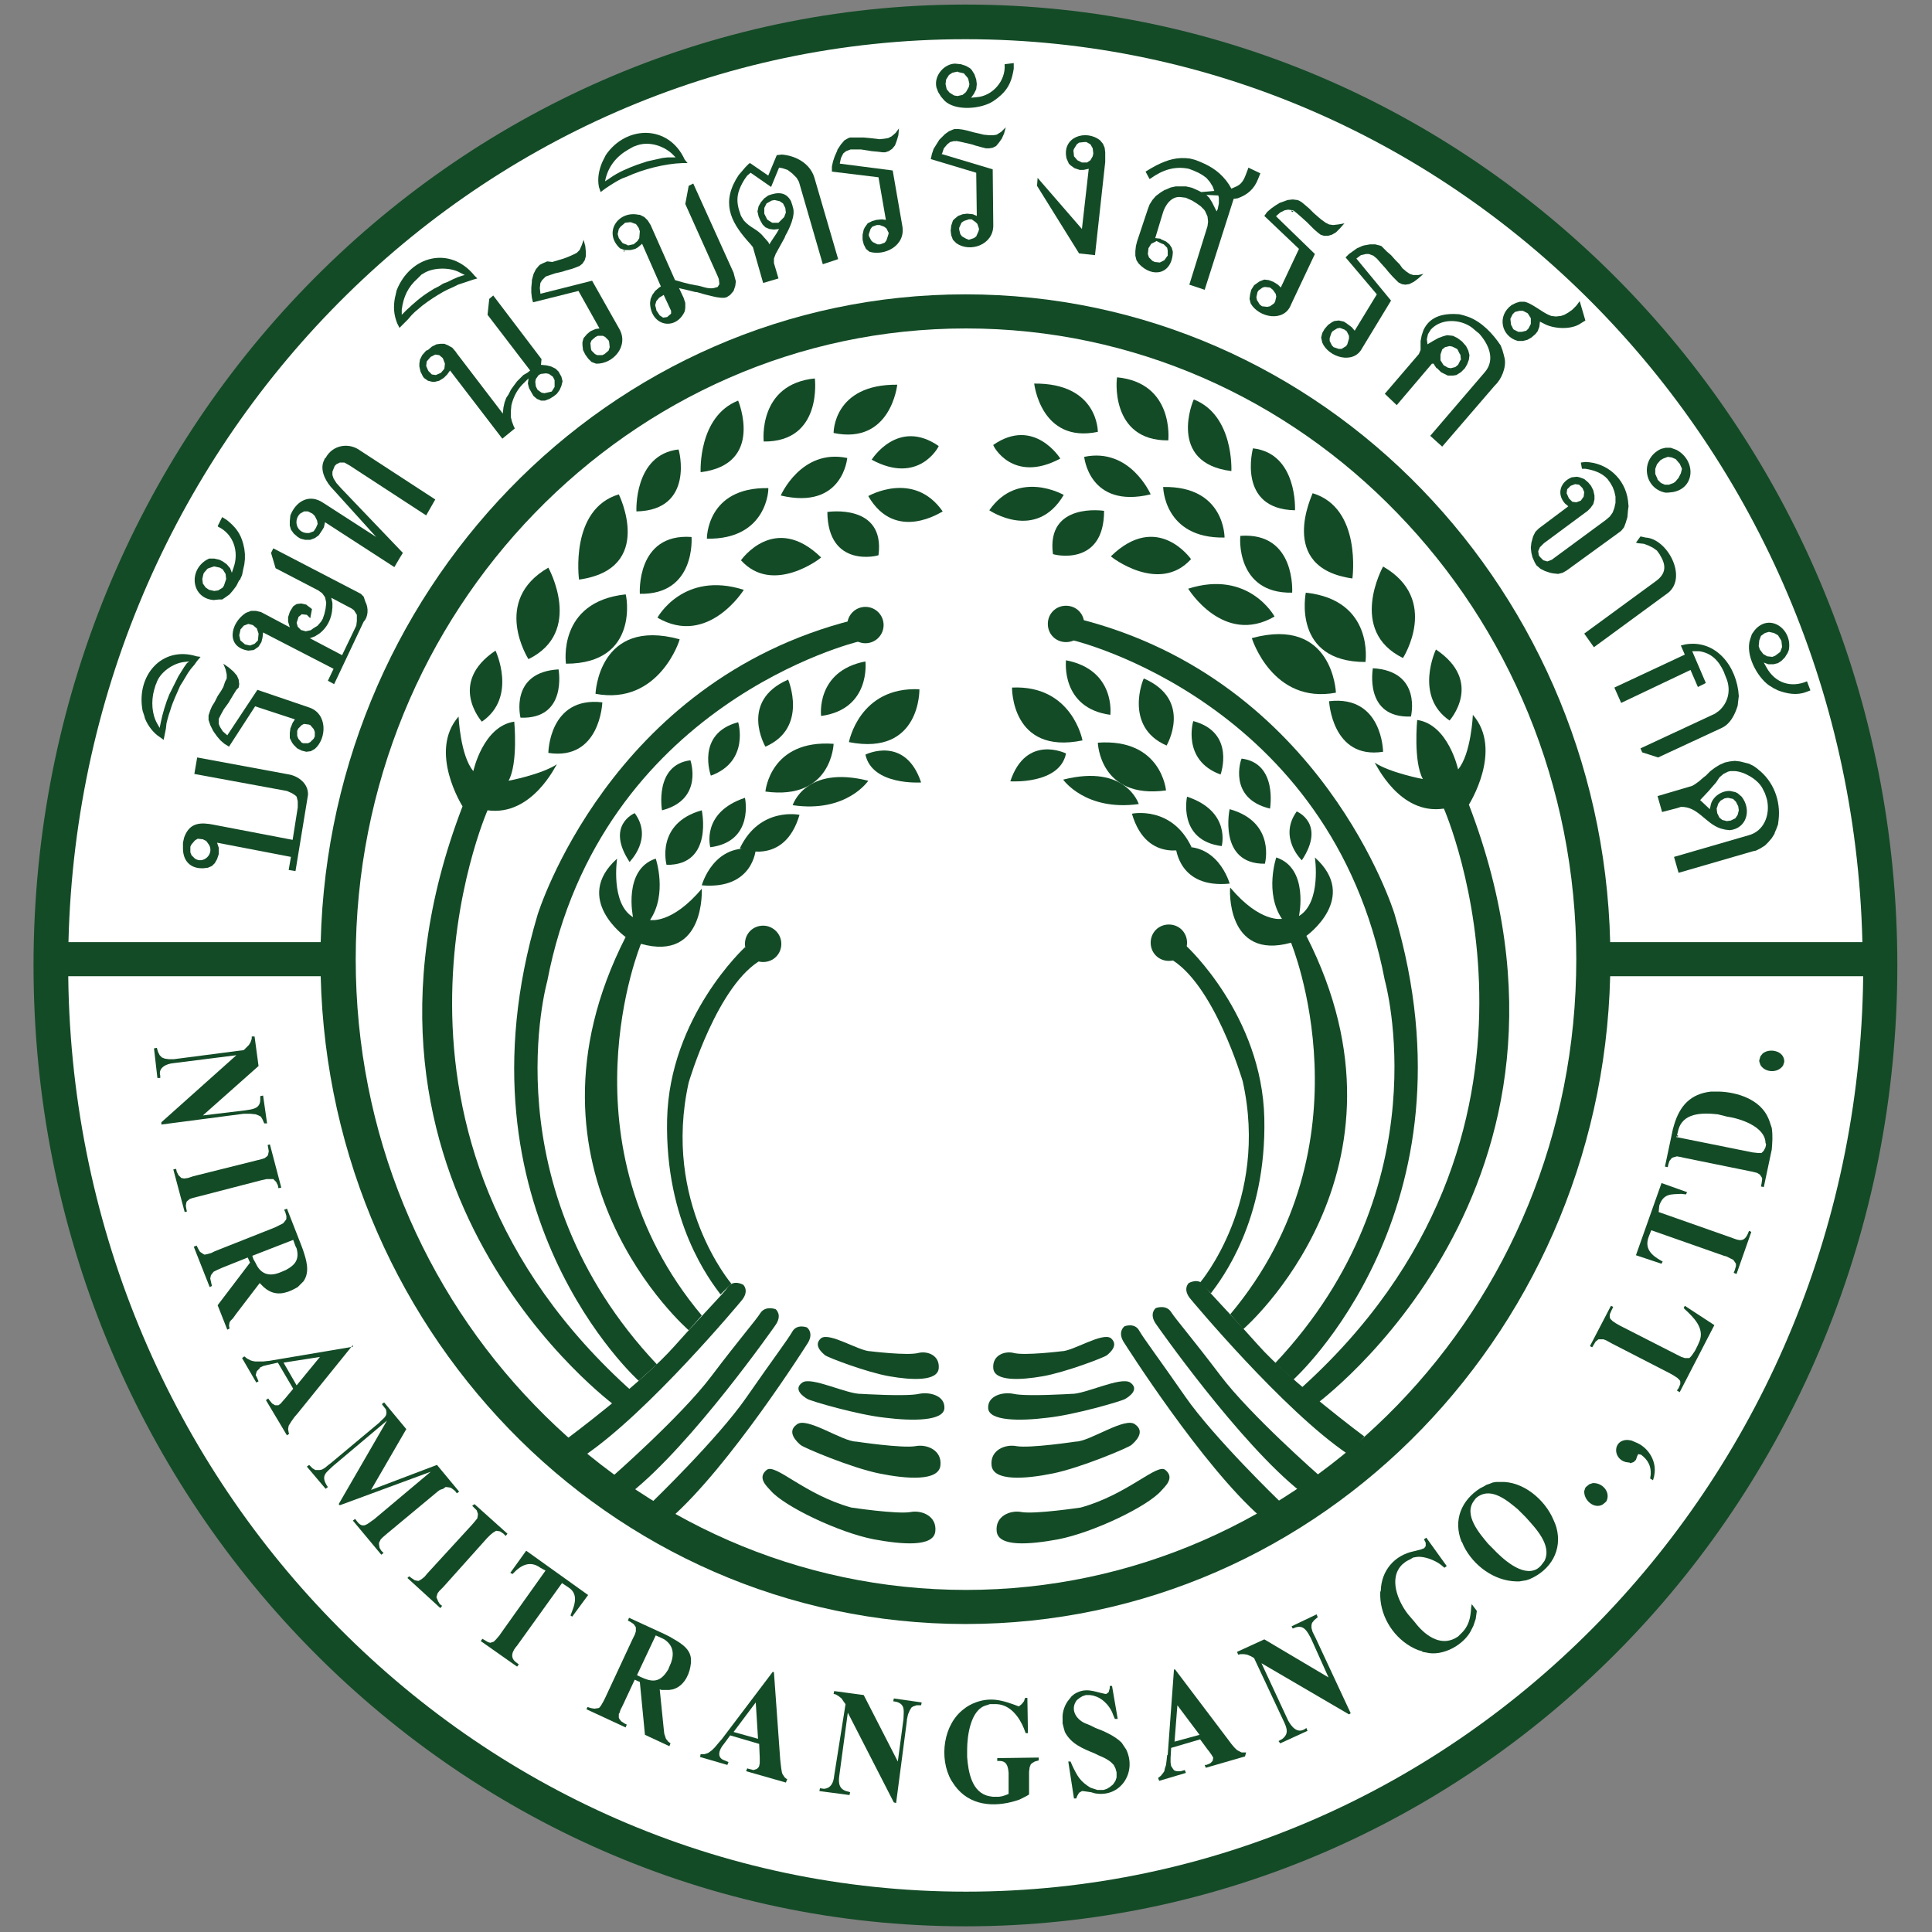<?xml version="1.0" encoding="utf-8"?>
<!-- Generator: Adobe Illustrator 23.0.6, SVG Export Plug-In . SVG Version: 6.00 Build 0)  -->
<svg version="1.1" id="Layer_1" xmlns="http://www.w3.org/2000/svg" xmlns:xlink="http://www.w3.org/1999/xlink" x="0px" y="0px"
	 viewBox="0 0 340 340" style="enable-background:new 0 0 340 340;" xml:space="preserve">
<rect x="0" y="0" width="340" height="340" fill="#808080" stroke="none"/>
<style type="text/css">
	.st0{fill:#FFFFFF;}
	.st1{fill:#134B26;}
</style>
<ellipse class="st0" cx="169.5" cy="168.5" rx="162.7" ry="166.8"/>
<g>
	<path class="st1" d="M186.8,237.8c0,0-6.5,0.8-8.4,0.3c-1.6-0.4-3.8,0.4-3.6,2.7c0.2,2.3,4.7,2.1,8.7,1.4c4-0.7,10.8-3.3,11.3-3.7
		c0.6-0.5,2.1-1.8,0.7-3C194,234.4,188.8,237.8,186.8,237.8z"/>
	<path class="st1" d="M188.5,245.3c0,0-7.9,0.5-10.1,0c-1.9-0.4-4.6,0.3-4.5,2.5c0.1,2.3,5.6,2.3,10.4,1.7c4.8-0.5,13-2.9,13.7-3.3
		c0.7-0.4,2.6-1.7,0.9-2.9C197.2,242.2,190.9,245.4,188.5,245.3z"/>
	<path class="st1" d="M189.3,253.7c0,0-8,1.2-10.4,0.8c-2-0.4-4.7,0.7-4.4,3.4c0.3,2.8,5.9,2.4,10.8,1.4c4.9-1,13.2-4.5,13.8-5
		c0.7-0.6,2.5-2.3,0.7-3.6C198.1,249.2,191.8,253.7,189.3,253.7z"/>
	<path class="st1" d="M190.2,265.3c0,0-8,1.2-10.4,0.8c-2-0.4-4.7,0.7-4.4,3.4c0.3,2.8,5.9,2.3,10.8,1.4c6.2-1.2,15.8-5.8,18.2-8.6
		c0.6-0.7,2.4-2.2,0.7-3.6C203.7,257.4,198.5,263,190.2,265.3z"/>
	<path class="st1" d="M153.2,237.8c0,0,6.5,0.8,8.4,0.3c1.6-0.4,3.8,0.4,3.6,2.7c-0.2,2.3-4.7,2.1-8.7,1.4c-4-0.7-10.8-3.3-11.3-3.7
		c-0.6-0.5-2.1-1.8-0.7-3C146,234.4,151.2,237.8,153.2,237.8z"/>
	<path class="st1" d="M151.6,245.3c0,0,7.9,0.5,10.1,0c1.9-0.4,4.6,0.3,4.5,2.5c-0.1,2.3-5.6,2.3-10.4,1.7c-4.8-0.5-13-2.9-13.7-3.3
		c-0.7-0.4-2.6-1.7-0.9-2.9C142.8,242.2,149.1,245.4,151.6,245.3z"/>
	<path class="st1" d="M150.7,253.7c0,0,8,1.2,10.4,0.8c2-0.4,4.7,0.7,4.4,3.4c-0.3,2.8-5.9,2.4-10.8,1.4c-4.9-1-13.2-4.5-13.8-5
		c-0.7-0.6-2.5-2.3-0.7-3.6C141.9,249.2,148.2,253.7,150.7,253.7z"/>
	<path class="st1" d="M149.8,265.3c0,0,8,1.2,10.4,0.8c2-0.4,4.7,0.7,4.4,3.4c-0.3,2.8-5.9,2.3-10.8,1.4c-6.2-1.2-15.8-5.8-18.2-8.6
		c-0.6-0.7-2.4-2.2-0.7-3.6C136.4,257.4,141.5,263,149.8,265.3z"/>
	<path class="st1" d="M280.4,168.8h-3c0,30.7-12,58.4-31.5,78.5c-19.5,20.1-46.3,32.5-75.9,32.5c-29.6,0-56.5-12.4-75.9-32.5
		c-19.5-20.1-31.5-47.8-31.5-78.5c0-30.7,12-58.4,31.5-78.5c19.5-20.1,46.3-32.5,75.9-32.5c29.6,0,56.5,12.4,75.9,32.5
		c19.5,20.1,31.5,47.8,31.5,78.5H280.4h3c0-32.3-12.7-61.5-33.2-82.7c-20.5-21.2-48.9-34.3-80.3-34.3c-31.4,0-59.8,13.1-80.3,34.3
		c-20.5,21.2-33.2,50.4-33.2,82.7c0,32.3,12.7,61.5,33.2,82.7c20.5,21.2,48.9,34.3,80.3,34.3c31.4,0,59.8-13.1,80.3-34.3
		c20.5-21.2,33.2-50.4,33.2-82.7H280.4z"/>
	<path class="st1" d="M330.9,169.9h-3c0,45.1-17.7,85.8-46.3,115.3c-28.6,29.5-68,47.7-111.6,47.7c-43.6,0-83-18.2-111.6-47.7
		C29.7,255.7,12,214.9,12,169.9c0-45.1,17.7-85.8,46.3-115.3c28.6-29.5,68-47.7,111.6-47.7c43.6,0,83,18.2,111.6,47.7
		c28.6,29.5,46.3,70.2,46.3,115.3H330.9h3c0-46.7-18.3-88.9-48-119.5c-29.7-30.6-70.7-49.6-116-49.6c-45.3,0-86.3,19-116,49.6
		c-29.7,30.6-48,72.9-48,119.5c0,46.7,18.3,88.9,48,119.5c29.7,30.6,70.7,49.6,116,49.6c45.3,0,86.3-19,116-49.6
		c29.7-30.6,48-72.9,48-119.5H330.9z"/>
	<path class="st1" d="M114.7,264.4c0,0,11.6-11.2,16.6-18.4s7.3-10.2,8.1-11.6c0.8-1.5,2.6-0.8,2.6-0.8s1.4,1,0,3
		c0,0-13.6,21.5-24,30.6L114.7,264.4z"/>
	<path class="st1" d="M107.7,259.9c0,0,12.1-10.6,17.4-17.6c5.3-7,7.8-9.8,8.7-11.2c0.9-1.4,2.7-0.7,2.7-0.7s1.3,1-0.1,2.9
		c0,0-14.6,20.9-25.5,29.5L107.7,259.9z"/>
	<path class="st1" d="M99.9,253.1c0,0,12.9-9.6,18.7-16.1c5.8-6.5,8.5-9.1,9.5-10.5c1-1.4,2.7-0.4,2.7-0.4s1.2,1.1-0.4,2.9
		c0,0-16.2,19.5-27.6,27.2L99.9,253.1z"/>
	<path class="st1" d="M128.7,225.9c0,0-12.2-14.3-7.5-35.4c0,0,5.1-17.5,13-21.7l-3.1-2.1c0,0-13.3,12.2-13.7,30.3
		c-0.4,18.1,7.6,28.4,9.4,30.8L128.7,225.9z"/>
	<path class="st1" d="M137.5,166.1c0,1.8-1.4,3.2-3.2,3.2c-1.8,0-3.2-1.4-3.2-3.2c0-1.8,1.4-3.2,3.2-3.2
		C136,162.9,137.5,164.3,137.5,166.1z"/>
	<circle class="st1" cx="152.3" cy="110" r="3.2"/>
	<path class="st1" d="M112.8,166.1c0,0-14.6,35.2,10.7,65.4l-2.3,2.6c0,0-32.2-27.8-11.1-69.2c0,0-9.4-6.7-1.5-13.8
		c0,0-1.2,7.9,2.8,10.3c0,0-1.8-8.4,4-10.3c0,0,2.1,6.2-1,10.8c0,0,3.8,0.8,9.1-5.5C123.5,156.4,124.2,169.3,112.8,166.1z"/>
	<path class="st1" d="M111.7,143.1c0,0-5.2,2.1-0.9,8.6C110.8,151.6,115,147.6,111.7,143.1z"/>
	<path class="st1" d="M116.5,142.6c0,0-1.4-8,5-8.8C121.5,133.8,123.9,140.7,116.5,142.6z"/>
	<path class="st1" d="M117.3,152.2c0,0-2-7.3,6.2-9.6C123.5,142.6,125.6,152.3,117.3,152.2z"/>
	<path class="st1" d="M125.1,136.5c0,0-2.7-7.4,4.8-9.4C129.9,127,132,134,125.1,136.5z"/>
	<path class="st1" d="M134.7,131.4c0,0-4.7-8,4-11.8C138.7,119.6,142.3,128.1,134.7,131.4z"/>
	<path class="st1" d="M144.5,126c0,0-1-7.9,7.8-9.6C152.3,116.4,153.3,124.8,144.5,126z"/>
	<path class="st1" d="M149.4,130.6c0,0,1.8-9.8,12.4-9.3C161.8,121.2,162.1,133.1,149.4,130.6z"/>
	<path class="st1" d="M134.7,139.3c0,0,0.8-9.2,12-8.4C146.7,130.9,146.4,140.9,134.7,139.3z"/>
	<path class="st1" d="M139.5,141.7c0,0,2.2-7.1,13.3-4.3C152.8,137.4,149,143.1,139.5,141.7z"/>
	<path class="st1" d="M152.3,132.8c0,0,7-3.5,9.8,4.9C162.1,137.7,153.5,138.3,152.3,132.8z"/>
	<path class="st1" d="M125,149.1c0,0-1.7-6.1,6.1-8.7C131.1,140.4,132.8,148.1,125,149.1z"/>
	<path class="st1" d="M123.5,155.8c0,0,2.1-7.7,9.5-6.3C133,149.4,132.6,156.6,123.5,155.8z"/>
	<path class="st1" d="M140.7,143.4c0,0-7-1.5-10.5,5.9C130.2,149.3,138,152.6,140.7,143.4z"/>
	<path class="st1" d="M151.1,112.9c0,0-45.4,10.8-54.8,59.8c0,0-10.2,36.1,19.3,67.4l-3.2,2.9c0,0-33.3-29.9-17.8-82
		c0,0,12.6-41.1,55.6-51.9L151.1,112.9z"/>
	<path class="st1" d="M85.8,142.6c0,0-25.2,57.2,25.7,102.5l-3.1,2.4c0,0-52.8-38.4-27-105.6c0,0-6.1-9.6-0.7-15.8
		c0,0,0.3,6.9,2.6,9.6c0,0,1.7-7.9,7.2-8.7c0,0,0.7,7.3-1,10.4c0,0,5.8-1.1,8.5-2.9C97.9,134.5,93.7,143.7,85.8,142.6z"/>
	<path class="st1" d="M84.8,127c0,0-6.1-6.8,2.4-12.5C87.2,114.5,91.1,122.7,84.8,127z"/>
	<path class="st1" d="M91.6,126.3c0,0-2-8,6.7-8.5C98.3,117.9,99.9,126.6,91.6,126.3z"/>
	<path class="st1" d="M96.5,132.5c0,0,0.1-10,9.5-8.9C106,123.7,105.6,133.9,96.5,132.5z"/>
	<path class="st1" d="M104.8,122.1c0,0,0.5-13.5,14.8-9.6C119.7,112.5,116,124.2,104.8,122.1z"/>
	<path class="st1" d="M99.6,116.8c0,0-1.6-10.9,10.5-12.2C110.2,104.5,112.7,116.8,99.6,116.8z"/>
	<path class="st1" d="M93,116c0,0-6.6-10.3,3.5-16.1C96.5,99.9,102.8,111.2,93,116z"/>
	<path class="st1" d="M101.9,102c0,0-1.7-12.4,7-15C108.9,87,115.4,100.1,101.9,102z"/>
	<path class="st1" d="M112.6,104.5c0,0-0.7-10.7,9.1-10C121.7,94.5,122.5,104.7,112.6,104.5z"/>
	<path class="st1" d="M115.7,108.7c0,0,4.5-8.3,15.2-4.9C130.9,103.8,124.6,113.9,115.7,108.7z"/>
	<path class="st1" d="M130.4,98.6c0,0,5.9-8.5,14.1-0.5C144.5,98.2,136,104.8,130.4,98.6z"/>
	<path class="st1" d="M145.6,90.1c0,0,10.2-1.6,9,7.6C154.6,97.8,145.7,100.1,145.6,90.1z"/>
	<path class="st1" d="M124.4,94.8c0,0-0.1-9.1,10.8-8.9C135.3,85.9,135.1,95,124.4,94.8z"/>
	<path class="st1" d="M112,90c0,0-0.5-10,7.4-10.9C119.5,79.1,122.3,89.8,112,90z"/>
	<path class="st1" d="M123.3,83.1c0,0-0.5-9.8,6.6-12.6C129.9,70.5,134.6,81.7,123.3,83.1z"/>
	<path class="st1" d="M134.4,77.7c0,0-1.1-10.1,9-11.1C143.4,66.6,144.8,77.8,134.4,77.7z"/>
	<path class="st1" d="M146.7,76.2c0,0-0.1-8.6,11.2-8.5C157.9,67.7,156.8,78.3,146.7,76.2z"/>
	<path class="st1" d="M137.4,87.2c0,0,3.6-8.3,11.7-6.6C149.1,80.5,148.4,89.8,137.4,87.2z"/>
	<path class="st1" d="M153.4,80.9c0,0,4.6-7.4,11.8-2.4C165.2,78.6,161.7,85.4,153.4,80.9z"/>
	<path class="st1" d="M152.8,87.3c0,0,8-4.6,13.1,2.7C165.8,90,157.6,95.6,152.8,87.3z"/>
	<path class="st1" d="M225.2,264.2c0,0-11.6-11.2-16.6-18.4s-7.3-10.2-8.1-11.6c-0.8-1.5-2.6-0.8-2.6-0.8s-1.4,1,0,3
		c0,0,13.6,21.5,24,30.6L225.2,264.2z"/>
	<path class="st1" d="M232.2,259.7c0,0-12.1-10.6-17.4-17.6c-5.3-7-7.8-9.8-8.7-11.2c-0.9-1.4-2.7-0.7-2.7-0.7s-1.3,1,0.1,2.9
		c0,0,14.6,20.9,25.5,29.5L232.2,259.7z"/>
	<path class="st1" d="M240.1,252.8c0,0-12.9-9.6-18.7-16.1c-5.8-6.5-8.5-9.1-9.5-10.5c-1-1.4-2.7-0.4-2.7-0.4s-1.2,1.1,0.4,2.9
		c0,0,16.2,19.5,27.6,27.2L240.1,252.8z"/>
	<path class="st1" d="M211.2,225.7c0,0,12.2-14.3,7.5-35.4c0,0-5.1-17.5-13-21.7l3.1-2.1c0,0,13.3,12.2,13.7,30.3
		c0.4,18.1-7.6,28.4-9.4,30.8L211.2,225.7z"/>
	<path class="st1" d="M202.5,165.9c0,1.8,1.4,3.2,3.2,3.2c1.8,0,3.2-1.4,3.2-3.2c0-1.8-1.4-3.2-3.2-3.2
		C203.9,162.7,202.5,164.1,202.5,165.9z"/>
	<path class="st1" d="M184.4,109.8c0,1.8,1.4,3.2,3.2,3.2c1.8,0,3.2-1.4,3.2-3.2c0-1.8-1.4-3.2-3.2-3.2
		C185.8,106.6,184.4,108,184.4,109.8z"/>
	<path class="st1" d="M227.2,165.9c0,0,14.6,35.2-10.7,65.4l2.3,2.6c0,0,32.2-27.8,11.1-69.2c0,0,9.4-6.7,1.5-13.8
		c0,0,1.2,7.9-2.8,10.3c0,0,1.8-8.4-4-10.3c0,0-2.1,6.2,1,10.8c0,0-3.8,0.8-9.1-5.5C216.4,156.2,215.7,169.1,227.2,165.9z"/>
	<path class="st1" d="M228.2,142.8c0,0,5.2,2.1,0.9,8.6C229.1,151.4,224.9,147.4,228.2,142.8z"/>
	<path class="st1" d="M223.5,142.3c0,0,1.4-8-5-8.8C218.4,133.6,216,140.5,223.5,142.3z"/>
	<path class="st1" d="M222.6,152c0,0,2-7.3-6.2-9.6C216.4,142.3,214.3,152.1,222.6,152z"/>
	<path class="st1" d="M214.8,136.3c0,0,2.7-7.4-4.8-9.4C210,126.8,207.9,133.8,214.8,136.3z"/>
	<path class="st1" d="M205.3,131.2c0,0,4.7-8-4-11.8C201.2,119.4,197.7,127.9,205.3,131.2z"/>
	<path class="st1" d="M195.4,125.8c0,0,1-7.9-7.8-9.6C187.6,116.2,186.6,124.6,195.4,125.8z"/>
	<path class="st1" d="M190.5,130.3c0,0-1.8-9.8-12.4-9.3C178.1,121,177.9,132.9,190.5,130.3z"/>
	<path class="st1" d="M205.2,139.1c0,0-0.8-9.2-12-8.4C193.2,130.7,193.5,140.7,205.2,139.1z"/>
	<path class="st1" d="M200.4,141.5c0,0-2.2-7.1-13.3-4.3C187.1,137.2,191,142.8,200.4,141.5z"/>
	<path class="st1" d="M187.6,132.6c0,0-7-3.5-9.8,4.9C177.8,137.5,186.5,138.1,187.6,132.6z"/>
	<path class="st1" d="M215,148.9c0,0,1.7-6.1-6.1-8.7C208.9,140.2,207.2,147.9,215,148.9z"/>
	<path class="st1" d="M216.4,155.5c0,0-2.1-7.7-9.5-6.3C207,149.2,207.4,156.4,216.4,155.5z"/>
	<path class="st1" d="M199.2,143.2c0,0,7-1.5,10.5,5.9C209.7,149.1,201.9,152.4,199.2,143.2z"/>
	<path class="st1" d="M188.9,112.7c0,0,45.4,10.8,54.8,59.8c0,0,10.2,36.1-19.3,67.4l3.2,2.9c0,0,33.3-29.9,17.8-82
		c0,0-12.6-41.1-55.6-51.9L188.9,112.7z"/>
	<path class="st1" d="M254.1,142.3c0,0,25.2,57.2-25.7,102.5l3.1,2.4c0,0,52.8-38.4,27-105.6c0,0,6.1-9.6,0.7-15.8
		c0,0-0.3,6.9-2.6,9.6c0,0-1.7-7.9-7.2-8.7c0,0-0.7,7.3,1,10.4c0,0-5.8-1.1-8.5-2.9C242.1,134.3,246.2,143.5,254.1,142.3z"/>
	<path class="st1" d="M255.1,126.8c0,0,6.1-6.8-2.4-12.5C252.7,114.3,248.8,122.5,255.1,126.8z"/>
	<path class="st1" d="M248.3,126.1c0,0,2-8-6.7-8.5C241.6,117.7,240,126.4,248.3,126.1z"/>
	<path class="st1" d="M243.4,132.3c0,0-0.1-10-9.5-8.9C233.9,123.4,234.4,133.7,243.4,132.3z"/>
	<path class="st1" d="M235.1,121.9c0,0-0.5-13.5-14.8-9.6C220.3,112.3,223.9,124,235.1,121.9z"/>
	<path class="st1" d="M240.3,116.5c0,0,1.6-10.9-10.5-12.2C229.8,104.3,227.3,116.5,240.3,116.5z"/>
	<path class="st1" d="M246.9,115.8c0,0,6.6-10.3-3.5-16.1C243.4,99.7,237.1,111,246.9,115.8z"/>
	<path class="st1" d="M238,101.8c0,0,1.7-12.4-7-15C231.1,86.8,224.5,99.9,238,101.8z"/>
	<path class="st1" d="M227.4,104.3c0,0,0.7-10.7-9.1-10C218.2,94.3,217.4,104.5,227.4,104.3z"/>
	<path class="st1" d="M224.3,108.5c0,0-4.5-8.3-15.2-4.9C209.1,103.6,215.3,113.7,224.3,108.5z"/>
	<path class="st1" d="M209.6,98.4c0,0-5.9-8.5-14.1-0.5C195.5,98,204,104.6,209.6,98.4z"/>
	<path class="st1" d="M194.3,89.9c0,0-10.2-1.6-9,7.6C185.3,97.6,194.3,99.9,194.3,89.9z"/>
	<path class="st1" d="M215.5,94.6c0,0,0.1-9.1-10.8-8.9C204.7,85.7,204.8,94.8,215.5,94.6z"/>
	<path class="st1" d="M227.9,89.8c0,0,0.5-10-7.4-10.9C220.5,78.9,217.6,89.6,227.9,89.8z"/>
	<path class="st1" d="M216.7,82.9c0,0,0.5-9.8-6.6-12.6C210,70.3,205.3,81.5,216.7,82.9z"/>
	<path class="st1" d="M205.6,77.5c0,0,1.1-10.1-9-11.1C196.5,66.3,195.2,77.6,205.6,77.5z"/>
	<path class="st1" d="M193.2,76c0,0,0.1-8.6-11.2-8.5C182,67.4,183.1,78.1,193.2,76z"/>
	<path class="st1" d="M202.5,87c0,0-3.6-8.3-11.7-6.6C190.8,80.3,191.6,89.6,202.5,87z"/>
	<path class="st1" d="M186.6,80.7c0,0-4.6-7.4-11.8-2.4C174.7,78.4,178.2,85.2,186.6,80.7z"/>
	<path class="st1" d="M187.2,87.1c0,0-8-4.6-13.1,2.7C174.1,89.8,182.3,95.4,187.2,87.1z"/>
	<polyline class="st1" points="9,171.8 59.5,171.8 59.5,165.8 9,165.8 	"/>
	<polyline class="st1" points="281.7,171.8 332.2,171.8 332.2,165.8 281.7,165.8 	"/>
	<polygon class="st1" points="89,70.2 89.1,70 89.1,70 	"/>
	<path class="st1" d="M99,67.1l-0.2-0.8l-0.5-0.9l-0.5-0.5L97,64.5l-0.8-0.2l-1-0.1l0.1-1L86.8,52l-0.7,0.6l-0.3,2.8l7.5,9.8
		l-0.5,0.4L92.1,66l-0.4,0.4l-0.7,0.7l-0.6,0.8l-0.5,0.7l-0.4,0.8L89.1,70l-0.3,0.8l-0.2,0.9l-0.1,0.9l0,0.2l-8.1-10.6l-0.2-0.3
		l-0.6-0.7l-0.7-0.4l-0.7-0.3l-0.7,0l-0.7,0.1L76,61l-0.7,0.6L75,61.7l-0.7,0.8l-0.4,0.8L73.8,64l0,0.5l0.2,0.9l0.4,0.8l0.2,0.3
		l0.7,0.5l0.8,0.2l0.4,0l0.8-0.2l0.8-0.5l0.6-0.6l0.5-0.7l-0.1,0l0.1,0l9.2,12l2.2-1.8l-0.2-0.4l-0.3-0.8l-0.2-0.8l0-1l0.1-1.1
		c0.4-1.6,1.1-2.9,2.3-4l0.7-0.7l0,0.1l-0.1,0.8l0.2,0.8l0.5,0.9l0.3,0.5l0.6,0.5l0.7,0.3l0.7,0l0.8-0.3l0.8-0.5l0.5-0.4l0.5-0.7
		l0.3-0.7L99,67.1z M78.2,64.9l-0.6,0.7l-0.2,0.1L76.7,66L76,65.9l-0.6-0.6l-0.1-0.2L75,64.4l0.1-0.8l0.7-0.8l-0.1,0.1l0.1-0.1
		l0.8-0.4l0.7,0.1l0.6,0.5l0.1,0.2l0.3,0.8L78.2,64.9z M97.6,68.1l-0.5,0.8L96.7,69l-0.9,0.2l-0.5-0.1l-0.7-0.5L94.3,68l-0.1-0.8
		l0.1-0.5l0.5-0.7l0.4-0.2l0.9-0.1l0.5,0.1l0.7,0.5l0.3,0.6l0,0.8L97.6,68.1z"/>
	<path class="st1" d="M83.5,48.5c-4.3-5.3-11.3-3.5-13.7,2.6L69.6,52l-0.1,0.4c-0.3,1.6-0.2,3,0.4,4.5l0.4,0.8L71,57l0.8-0.8
		l0.6-0.7l0.6-0.6l0.6-0.5l0.7-0.6c1.3-1,2.4-1.7,3.8-2.5l0.8-0.4l0.9-0.4l0.8-0.4l0.9-0.3l0.9-0.3l0.9-0.3L84,49L83.5,48.5z
		 M81.4,48.5l-0.9,0.3l-0.9,0.4l-0.8,0.4L78,49.9l-0.8,0.5l-0.8,0.4l-0.8,0.5c-1.6,1-2.7,2-4.1,3.3l-0.8,0.8l0-0.9
		c0.3-2.3,1.1-4,2.8-5.5l0.7-0.7l0.2-0.1C76.1,47,79.3,47,81,48l0.8,0.4L81.4,48.5z"/>
	<path class="st1" d="M109,57.9l-4.8-8.5l-9.1,2.3l0-0.1L95,50.7l0.1-0.9l0.3-0.5l0.6-0.6l0.2-0.1l0.6-0.2l0.9-0.3l1.3-0.3l0.6-0.2
		l1.1-0.3l0.8-0.3l0.5-0.2l0.5-0.4l0.4-0.6l0.2-0.7l0-0.8l-0.1-1l-0.3-1.1l-0.3,0.9l-0.4,0.9l-0.5,0.5l-0.6,0.3l-0.9,0.4l-0.8,0.3
		l-1,0.3l-1,0.3L96.3,46l-0.7,0.3L95,46.6l-0.2,0.2l-0.5,0.6l-0.4,0.8l-0.3,1.1l0,0.3l-0.1,1l0,0.9l0.1,0.9l0.2,0.8l8-2l3.7,6.6
		l-0.7,0.1l-0.9,0.4l-0.6,0.5l-0.6,0.7l-0.2,0.7l0,0.5l0.1,0.9l0.4,0.8l0.5,0.7l0.6,0.6l0.8,0.3C107.9,64.1,110.7,60.9,109,57.9z
		 M107.1,61.7l-0.7,0.6l-0.4,0.2l-0.9,0l-0.4-0.2l-0.6-0.6l-0.1-0.3l-0.1-1l0.2-0.5l0.7-0.6l0.4-0.2l0.9,0l0.4,0.2l0.6,0.6l0.1,0.3
		l0.1,0.9L107.1,61.7z"/>
	<polyline class="st1" points="109.7,44.2 109.9,44.3 109.9,44.1 109.8,44.1 	"/>
	<path class="st1" d="M129.3,48.8l-0.2-0.8L122,32.3l-0.8,0.4l-0.6,3.2l5.7,12.7l0.2,0.5l0.1,0.9l-0.3,0.5l-0.7,0.2
		c-1.2,0.2-2.1-0.4-3.2-0.5l-1-0.2l-1.2-0.3l-1.4-0.4l-4.3-9.7l-0.5-0.8l-0.6-0.6l-0.8-0.4l-0.2,0c-3.6-0.8-6.3,3.1-3.3,5.9l0.8,0.3
		l0.2,0l0.9,0l0.8-0.2l0.5-0.3l0.7-0.6l3.3,7.5l-0.3,0.2l-0.7,0.6l-0.5,0.7l-0.3,0.7l-0.1,0.7c0.1,4.1,4.5,5,6.1,1.5l0.1-0.6l0-0.9
		l-0.3-0.9l-0.8-1.7l0.4,0.1l1.3,0.3l0.8,0.2l0.4,0.1l0.2,0l1.4,0.4l1.2,0.3l0.9,0.2l0.8,0.1l0.6,0l0.4-0.1l0.6-0.4l0.6-0.7l0.3-0.9
		l0.1-0.8L129.3,48.8z M112.5,41.9l-0.3,0.5l-0.7,0.6l-0.1,0l-0.9,0.2l-0.1-0.1l-0.8-0.3l-0.1-0.1l-0.6-0.8l-0.2-0.7l0.2-0.9
		l0.3-0.4l0.7-0.6l0.1-0.1l-0.1,0.1l0.1-0.1l0.9-0.1l0.1,0l0.8,0.3l0.1,0l0.5,0.7l0.2,0.6L112.5,41.9z M117.4,55.8l-0.7,0.1
		l-0.6-0.4l-0.6-0.9l0-0.1l-0.2-0.8l0.2-0.7l0.5-0.6l0.8-0.5l1.3,2.8l0,0.5L117.4,55.8z"/>
	<polyline class="st1" points="135.8,33 135.8,33 135.9,33 135.9,33 	"/>
	<polyline class="st1" points="135.8,33 135.8,33 135.9,33 135.9,33 	"/>
	<path class="st1" d="M143.3,31.2c-0.8-2.5-3.3-3.8-5.7-4l-0.9,0.1l-1.5,3.6l-3.2-2.2l-0.2,0.1l-0.6,0.6l-0.6,0.7l-0.6,0.7l-0.5,0.8
		c-2.6,4.6-0.6,7.9,2.6,11.4l0.4,0.5l1.8,6.3l2.7-0.8l-0.8-2.7l0-0.8l0.3-0.8l1.6-2.9l0.1-0.3c0.7-1.2,1.9-3.7,1.3-5.1l0-0.1
		l-0.3-0.9c-0.9-1.7-2.4-1.6-4-1l-0.7,0.5l-0.6,0.7l-0.4,0.7l-0.2,0.9l0.2,0.9l0.3,0.7l0.4,0.7l0.5,0.5l0.7,0.3l0.8,0.1l0.9-0.1
		l-0.4,0.7l-0.4,0.6l-0.6,0.9l-0.3,0.5l-0.2-0.4l-0.8-0.9c-1.1-1.4-2.4-1.6-3.5-2.9l-0.5-0.8l-0.3-0.9c-0.7-2.2-0.2-3.7,0.9-5.5
		l0.5-0.7l0.6-0.5l3.6,2.5l1.4-3.4l0.6,0.1l0.9,0.3l0.8,0.6l0.1,0.1l0.7,0.7l0.4,0.7l4.2,14.5l2.7-0.9L143.3,31.2z M137,39.2l-0.1,0
		l-0.9,0l-0.1,0l-0.8-0.5l-0.1-0.1l-0.4-0.8l-0.1-0.2l0-0.9l0-0.1l0.4-0.8l0.9-0.5l0.5-0.1l0.9,0.2l0.6,0.4l0.4,0.8l0.1,0.8
		l-0.3,0.8l-0.4,0.4L137,39.2z"/>
	<path class="st1" d="M158.8,39.8l-1.7-9.8l-9.3-1.2l0-0.1l0.2-0.9l0.4-0.8l0.5-0.4l0.8-0.3l0.2,0l0.7,0l0.9,0l1.3,0.2l0.6,0.1
		l1.1,0.1l0.8,0.1l0.5,0l0.6-0.2l0.6-0.4l0.5-0.6l0.3-0.8l0.3-1l0.1-1.2l-0.6,0.8l-0.7,0.6l-0.6,0.3l-0.6,0.1l-0.9,0.1l-0.8-0.1
		l-0.9-0.1l-1.1-0.1l-1,0l-0.8,0l-0.6,0l-0.3,0.1l-0.7,0.4l-0.6,0.7l-0.6,0.9l-0.1,0.3l-0.4,0.9l-0.3,0.9l-0.2,0.9l0,0.9l8.2,1
		l1.3,7.5l-0.7-0.1l-1,0.1l-0.7,0.2l-0.8,0.4l-0.5,0.7l-0.2,0.4l-0.2,0.9l0,0.9l0.2,0.8l0.4,0.8l0.6,0.5
		C155.6,45.1,159.4,43.3,158.8,39.8z M156.3,41.4l-0.3,0.9l-0.3,0.4l-0.8,0.3l-0.5,0l-0.8-0.4l-0.3-0.3l-0.4-0.8l0-0.3l0.3-0.9
		l0.3-0.4l0.8-0.3l0.5,0l0.8,0.3l0.4,0.3l0.4,0.8L156.3,41.4z"/>
	<polyline class="st1" points="168.1,24.8 168.2,24.8 168.2,24.7 168.1,24.7 	"/>
	<polyline class="st1" points="168.2,24.7 168.1,24.7 168.1,24.8 168.2,24.8 	"/>
	<polyline class="st1" points="168.1,24.7 168,24.7 168,24.9 168.1,24.8 	"/>
	<path class="st1" d="M176.2,23.2l-0.8,0.5l-0.6,0.1l-0.7,0l-1-0.1l-0.8-0.2l-0.9-0.2l-1.1-0.3l-0.9-0.2l-0.8-0.1l-0.6,0l-0.3,0.1
		l-0.7,0.3l-0.7,0.5l-0.8,0.8l-0.2,0.2l-0.5,0.8l-0.5,0.8l-0.3,0.9l-0.2,0.9l8,2.4l0.1,7.6l-0.7-0.3l-1-0.1l-0.8,0.1l-0.8,0.3
		l-0.6,0.5l-0.3,0.3l-0.3,0.9l-0.1,0.9l0.1,0.8l0.3,0.8l0.6,0.6c2.4,1.7,6.5,0.3,6.5-3.1l-0.1-9.9l-9-2.7l0.1-0.1l0.3-0.9l0.6-0.7
		l0.5-0.4l0.8-0.2l0.2,0l0.6,0.1l0.9,0.2l1.3,0.3l0.6,0.2l1.1,0.3l0.8,0.2l0.6,0l0.6-0.1l0.6-0.3l0.5-0.6l0.5-0.7l0.4-0.9l0.3-1.1
		L176.2,23.2z M172.2,40.7l-0.4,0.9l-0.4,0.3l-0.9,0.3L170,42l-0.7-0.4l-0.3-0.4l-0.2-0.8l0-0.3l0.4-0.9l0.4-0.3l0.9-0.3l0.5,0
		l0.7,0.5l0.3,0.3l0.3,0.9L172.2,40.7z"/>
	<path class="st1" d="M176.8,11.3l0,0.1c0.2,2.9-2.2,5.5-4.9,5.7l-1,0.1l0.5-0.7l0.4-0.8l0.1-0.9l-0.1-0.8l-0.3-0.9l-0.5-0.8
		l-0.3-0.3l-0.7-0.4l-0.9-0.3l-1-0.1c-1.9,0-3.8,2.1-3.3,4.2l0.3,0.8l0.5,0.8l0.6,0.7c1.9,1.9,6.5,1.5,8.6,0.1l0.7-0.5l0.7-0.6
		c1.4-1.3,1.9-2.7,2.2-4.6l0-1L176.8,11.3z M170.5,15.3l-0.5,0.9l-0.6,0.5l-0.9,0.2l-0.6-0.1l-0.8-0.5l-0.5-0.6l-0.2-0.9l0.1-0.8
		l0.5-0.8l0.6-0.4l0.9-0.2l0.2,0.1l0.9,0.2l0.1,0.1l0.6,0.7l0.1,0.2l0.2,0.9L170.5,15.3z"/>
	<polyline class="st1" points="170.8,17.3 170.8,17.3 170.8,17.1 170.8,17.1 	"/>
	<path class="st1" d="M194.5,26.8l-0.1-0.8l-0.3-0.7l-0.5-0.6c-2.5-2-6.8-0.6-5.9,3.2l0.4,0.9l0.3,0.3l0.7,0.5l0.9,0.3l0.7,0
		l0.9-0.2l-1.2,10.6l-7.8-9l-0.1,1.4l7.4,11.9l2.8,0.3l1.8-16.4l0-0.7L194.5,26.8z M192.3,27.5l-0.4,0.7l-0.6,0.4l-0.9,0l-0.8-0.4
		l-0.6-0.7l0-0.1l-0.1-0.9l0.1-0.3l0.5-0.8l0.4-0.3l0.9-0.1l0.4,0l0.7,0.4l0.4,0.7l0.1,0.9L192.3,27.5z"/>
	<path class="st1" d="M219.7,29.5l-0.1,0.3c-0.5,1.2-0.7,2.4-2,3l-0.9,0.4l-0.4-0.7l-0.5-0.7c-1.5-1.9-3.2-2.8-5.3-3.6l-0.3-0.1
		l-0.8-0.2c-2.2-0.3-3.9,0.2-5.9,1.2l-0.9,0.5l-1,0.6l0.7,1.3l0.2-0.1c2.1-1.5,4.2-2.2,6.7-1.7l0.8,0.3l0.9,0.4l0.7,0.4l0.7,0.5
		l0.6,0.7l0.5,0.8l0.3,0.8l-2.3,0.2l-0.6-0.3l-0.9-0.4l-0.3-0.1l-0.9-0.2l-0.9,0l-0.9,0l-0.9,0.2l-0.9,0.4l-0.1,0l-0.8,0.5l-0.8,0.6
		l-0.6,0.7l-0.5,0.8l-0.3,0.8l-1.9,5.7l-0.2,0.8l-0.1,0.9l0,0.8l0.2,0.8l0.4,0.6c2.4,2.6,5.9,1.9,6-2.1l-0.2-0.7l-0.4-0.6l-0.6-0.5
		l-0.9-0.4l-0.1-0.1l-0.9-0.1l1.3-4.3c0.4-1.5,1.6-3.2,3.3-2.9l0.8,0.1l0.2,0.1l0.9,0.4l0.8,0.5l0.7,0.5l0.6,0.6l0.2,0.3l0.4,0.9
		l0.1,0.9l-0.1,0.8l-3.2,10.3l2.7,0.9l5.1-16l0.7-0.1c1.7-0.6,2.9-1.6,3.6-3.4l0.4-1L219.7,29.5z M204.3,42.8l0.5,0.2l0.6,0.6
		l0.1,0.5l0,0.9l-0.1,0.1l-0.5,0.7l-0.8,0.4l-0.9-0.1l-0.4-0.2l-0.6-0.6l-0.2-0.6l0.1-0.9l0-0.1l0.5-0.8l0.8-0.4l0.1-0.1L204.3,42.8
		z M214.5,35.8l-0.2,1l-0.2,0.4l-0.8-1.6l-0.5-0.8l-0.5-0.5l2.1,0.1l0.1,0.4L214.5,35.8z"/>
	<polyline class="st1" points="227.3,37.2 227.5,37.3 227.6,37.2 227.4,37.1 	"/>
	<polygon class="st1" points="227.4,37.2 227.4,37.2 227.3,37.2 227.3,37.2 227.5,37.3 227.6,37.2 227.4,37.1 227.3,37 227.3,37.2 	
		"/>
	<path class="st1" d="M235.5,39.5l-0.9,0.1l-0.7-0.1l-0.6-0.3l-0.7-0.5l-0.6-0.5l-0.8-0.7l-0.8-0.8l-0.7-0.6l-0.6-0.5l-0.5-0.3
		l-0.3-0.1l-0.8-0.1l-0.9,0.1l-1.1,0.4l-0.3,0.1l-0.8,0.5l-0.7,0.5l-0.7,0.6l-0.5,0.7l6.1,5.8l-3.2,6.8l-0.5-0.5l-0.8-0.5l-0.8-0.3
		l-0.8-0.1l-0.8,0.3l-0.3,0.2l-0.7,0.5l-0.5,0.8l-0.2,0.8l-0.1,0.8l0.2,0.8c1.4,2.5,5.9,3.4,7.1,0.2l4.2-8.9l-6.8-6.6l0-0.1l0.7-0.6
		l0.8-0.4l0.6-0.1l0.8,0.1v0l0.2,0.1l0.5,0.4l0.8,0.7l1,0.9l0.5,0.5l0.8,0.8l0.7,0.6l0.4,0.3l0.6,0.2l0.7,0l0.7-0.2l0.7-0.4l0.7-0.7
		l0.8-0.9L235.5,39.5z M224.4,53.1l-0.2,0.3l-0.7,0.5L223,54l-0.9-0.1l-0.4-0.3l-0.5-0.8l-0.1-0.5l0.2-0.9l0.2-0.3l0.7-0.5l0.4-0.1
		l0.9,0.1L224,51l0.5,0.7l0.1,0.5L224.4,53.1z"/>
	<path class="st1" d="M249.6,48.4l-0.9,0l-0.6-0.2l-0.6-0.4l-0.7-0.6l-0.5-0.7l-0.7-0.7l-0.8-0.9l-0.7-0.6l-0.6-0.6l-0.4-0.4
		l-0.3-0.1L242,43l-0.9,0l-1.1,0.2l-0.3,0.1l-0.9,0.4l-0.7,0.5l-0.7,0.5l-0.6,0.6l5.5,6.5l-3.9,6.4l-0.5-0.6l-0.8-0.6l-0.6-0.4
		l-0.9-0.2l-0.8,0.1l-0.4,0.2l-0.7,0.5l-0.6,0.7l-0.4,0.7l-0.2,0.8l0.2,0.9c1.1,2.6,5.5,3.9,7,1l5.1-8.4l-6.1-7.4l0.8-0.6l0.9-0.2
		l0.5,0l0.8,0.3l0.1,0.1l0.5,0.4l0.7,0.8l0.9,1l0.4,0.5l0.8,0.9l0.6,0.6l0.4,0.4l0.6,0.3l0.6,0.1l0.7-0.1l0.8-0.4l0.8-0.6l0.9-0.8
		L249.6,48.4z M237.1,60.6l-0.2,0.3l-0.8,0.5l-0.5,0l-0.9-0.3l-0.3-0.3L234,60l0-0.5l0.3-0.9l0.2-0.3l0.8-0.5l0.5-0.1l0.8,0.3
		l0.4,0.3l0.4,0.8l0,0.5L237.1,60.6z"/>
	<path class="st1" d="M264.8,63.1l-0.2-0.8l-0.2-0.7l-0.3-0.8c-1.4-2.1-3.3-4.1-5.6-5l-0.9-0.3l-0.8-0.2c-2.5-0.2-5.1,0.2-6.3,2.8
		l-0.3,0.9L250,60l0,0.9l0,0.7l-0.3,0.7l-6,7l2.1,2l6.2-7.3l0.3,0l0.1,0.2l0.4,0.6l0.1,0l0.7,0.7l0.4,0.2l0.8,0.4l0.9,0l0.6-0.1
		l0.8-0.5l0.7-0.7l0.4-0.7l0.3-0.8l0.1-0.8l-0.2-0.8l-0.4-0.8l-0.7-0.8l-0.8-0.6l-0.8-0.4l-0.9-0.1l-0.2,0l-0.7,0.2l-0.8,0.3
		l-0.9,0.5l-1,0.6l0-0.1l-0.1-0.8l0.2-0.9l0.5-0.8c1.8-2,5.2-1.9,7.3-0.3l0.7,0.6l0.5,0.4c1.7,1.9,2.9,4.6,1,6.8l-9.6,11.2l2.1,1.9
		l9.3-10.8C264.2,66.8,265.1,64.7,264.8,63.1z M253.8,61.5l0.5-0.4l0.8-0.2l0.5,0.1l0.8,0.4l0.1,0.1l0.4,0.8l0.1,0.1l0.1,0.9
		l-0.1,0.1l-0.4,0.8l-0.5,0.4l-0.8,0.2l-0.5-0.1l-0.7-0.4l-0.1-0.1l0,0l-0.5-0.8l0-0.1l0-0.9L253.8,61.5z"/>
	<path class="st1" d="M278,53l-0.6,0.8l-0.7,0.7l-0.7,0.5l-0.7,0.4l-0.6,0.2l-0.9,0.1l-0.8-0.1l-0.5-0.2c-1.3-0.6-2.9-2-4.2-2.3
		l-0.8,0l-0.7,0.2l-0.8,0.4c-2.6,1.9-1.8,5.5,1.1,6.3L268,60l0.8-0.2l0.7-0.4l0.7-0.6l0.4-0.5l0.3-0.8l0.1-0.9l0.6,0.3
		c1.7,1,4.9,1.2,6.6,0l0.8-0.5L278,53z M269.4,57l-0.4,0.8l-0.4,0.4l-0.8,0.2l-0.6,0l-0.8-0.4l-0.1-0.1l-0.4-0.8l0-0.1l-0.1-0.9
		l0.4-0.8l0.4-0.4l0.8-0.2l0.6,0l0.8,0.4l0.1,0.1l0.5,0.8L269.4,57L269.4,57z"/>
	<polyline class="st1" points="276,89.1 276,89.1 275.9,89.1 275.9,89.1 	"/>
	<path class="st1" d="M286.5,88.1c-0.5-3.9-3.7-6.7-7.5-6.8l-0.8,0.1l0.2,1.1l0.6,0c1.4,0.2,2.9,0.7,3.9,1.8l0.5,0.7l0.4,0.7
		l0.3,0.8l0.2,0.9l0,1.1l-0.2,0.9l-0.3,0.8l-0.5,0.7l-0.7,0.6l-9.1,6.7l-0.4,0.3l-0.8,0.3l-0.7-0.2l-0.6-0.6l-0.2-0.3l-0.1-0.7
		l0.3-0.7l0.7-0.7l7.7-5.7l0.5-0.5l0.5-0.7l0.2-0.8l0-0.7l-0.2-0.9l-0.4-0.8l-0.5-0.6l-0.7-0.6L278,84l-0.5-0.1l-0.9,0.1
		c-2,0.8-2.7,2.9-1.2,4.6l0.6,0.5l-5.2,3.9l-0.1,0.1l-0.5,0.5l-0.4,0.8l-0.3,1.1l-0.1,0.9l0.1,0.9l0.2,0.8l0.4,0.9l0.3,0.5l0.7,0.6
		l0.8,0.4l0.9,0.3l0.5,0.1l0.9,0.1l0.8-0.2l0.7-0.4l9.5-6.9l0.2-0.2l0.4-0.5l0.3-0.8l0.3-1l0.1-1.2l0.1-0.7L286.5,88.1z M275.7,86.8
		l0.1-0.7l0.6-0.6l0.8-0.3l0.7,0.1l0.6,0.6l0.3,0.7l-0.1,0.8l-0.5,0.7l-0.8,0.3l-0.7-0.1l-0.6-0.6L275.7,86.8z"/>
	<path class="st1" d="M289.6,94.6l-0.9-0.2l-0.8,1.1l0.4,0.1l1,0.1l0.8,0.3l0.8,0.4l0.7,0.5l0.5,0.7l0.1,0.2
		c1.1,1.8,0.9,3.2-0.7,4.4l-12.7,9.3l1.7,2.4l13.1-9.6C297,101.5,293.4,94.8,289.6,94.6z"/>
	<path class="st1" d="M291.8,133.3l11.2-5.2c1.5-0.7,2.3-2.3,2.8-3.9l0.1-0.9l0.1-0.8c-0.3-5.2-4-10-9.4-9.1l-0.8,0.2l0.7,1.6
		l-12.4,5.8l1.2,2.7l12.2-5.8l1.3,3l1.4-0.7l-2.4-5.6l1.2,0c2.2,0.3,3.5,1.7,4.4,3.7l0.1,0.3l0.4,1c0.7,2,0.2,4.1-1.4,5.5l-0.7,0.5
		l-13.1,6.1l0.3,0.7L291.8,133.3z"/>
	<path class="st1" d="M309.4,135.4l-0.1-0.1l-0.7-0.5l-0.8-0.4l-0.8-0.2l-0.8-0.2l-0.9-0.1l-0.9,0.1l-0.9,0.2l-0.2,0.1l-0.7,0.3
		l-0.8,0.5l-0.8,0.6l-0.8,0.8l-0.4,0.3l-0.8,0.7l-0.7,0.5l-0.5,0.3l-6.1,1.8l0.8,2.8l2.7-0.7l0.6-0.2c3-0.1,4.3,2.9,7,3.8l0.8,0.2
		l0.8,0.1c3-0.3,3.9-3.6,2.1-5.9l-0.7-0.6l-0.4-0.2l-0.9-0.2c-1.4-0.1-3,0.9-3.4,2.3l-0.2,0.9l-1.7-1.6l1.5-1.6l0.6-0.7l0.7-0.8
		l0.6-0.9l0.7-0.6l0.8-0.4l0.4-0.1l0.8,0c1.7,0.1,4.1,1.5,4.9,3.1l0.4,0.8l0.3,0.9l0.1,0.4c0.5,2.6-0.6,5.4-3.3,6.1l-13.1,3.8
		l0.8,2.8l13.1-3.8l0.5-0.1l0.8-0.4l0.8-0.5l0.6-0.6l0.6-0.7l0.5-0.8v-0.1l0.3-0.7l0.3-0.8l0.1-0.8
		C313.4,140.9,312.1,137.5,309.4,135.4z M302.4,141.4l0.4-0.5l0.7-0.4l0.6-0.1l0.9,0.2l0.5,0.5l0.4,0.8l0.1,0.7l-0.2,0.8l-0.4,0.6
		l-0.8,0.4l-0.7,0.1l-0.8-0.2l-0.5-0.4l-0.4-0.8l-0.1-0.8L302.4,141.4z"/>
	<polyline class="st1" points="36.5,152.6 36.4,152.6 36.5,152.8 36.5,152.8 	"/>
	<polyline class="st1" points="36.4,152.7 36.4,152.7 36.5,152.8 36.5,152.8 	"/>
	<path class="st1" d="M50.9,136.3l-16.2-3l-0.5,2.9l16.3,3l0.9,0.4L52,140l0.2,0.2l0.2,0.8l0,1.1l-0.9,5.7l-14.1-2.7l-0.6-0.1
		c-2.2-0.3-3.6,0.2-4.4,2.4l-0.2,0.9l0,1c0,2.3,1.4,3.5,3.3,3.5l0,0l0.3,0l0.8-0.1l0.7-0.3l0.5-0.5l0.4-0.7l0.3-0.9l0-1.1l-0.3-0.9
		l13,2.5l-0.4,2.3l1.2,0.2l2.2-13.4C54.3,137.9,52.5,136.6,50.9,136.3z M34.3,151.1l-0.6-0.6l-0.2-0.5l0-1l0.2-0.4l0.6-0.7l0.5-0.3
		l0.9,0.1l0.6,0.3l0.5,0.7C37.7,150.3,35.8,152.1,34.3,151.1z"/>
	<path class="st1" d="M34.6,115.5c-6.1-1.9-10.7,3.4-9.5,9.6l0.3,0.9l0.1,0.4c0.5,1.3,1.5,2.6,2.6,3.3l0.7,0.5l0.2-1l0.2-1l0.1-0.9
		l0.2-0.8l0.2-0.7l0.3-0.9c0.4-1.4,1.1-2.8,1.7-4.2l0.5-0.8l0.9-1.5l0.5-0.7l0.6-0.7l0.5-0.7l0.6-0.7L34.6,115.5z M32.9,116.7
		l-0.5,0.7l-0.5,0.8l-0.5,0.8l-0.4,0.8l-0.4,0.8l-0.4,0.8l-0.4,0.8c-0.6,1.4-1.2,3.4-1.5,4.9l-0.2,1l-0.4-0.7c-1-1.7-1.1-4-0.6-5.9
		l0.3-1l0.1-0.2c0.6-2,3-3.6,4.9-3.8l0.9-0.1L32.9,116.7z"/>
	<path class="st1" d="M54.4,124.5l-9.1-3.1l-5.3,8l-0.8-0.7l-0.5-0.8l-0.2-0.5l0-0.9l0.1-0.2l0.3-0.6l0.5-0.9l0.8-1.1l0.3-0.5l0.6-1
		l0.5-0.8L42,121l0.1-0.6l-0.1-0.8l-0.3-0.7l-0.6-0.7l-0.8-0.7l-1-0.7l0.4,1l0.2,0.9l0,0.7l-0.3,0.6l-0.3,0.9l-0.4,0.7l-0.6,0.9
		l-0.5,1l-0.5,0.8l-0.3,0.7l-0.2,0.6l-0.1,0.3l0,0.8l0.3,0.9l0.5,1l0.2,0.3l0.5,0.7l0.6,0.7l0.7,0.6l0.8,0.5l4.6-7.1l7,2.3l-0.4,0.6
		l-0.4,1l-0.1,0.8l0,0.9l0.4,0.8l0.3,0.4l0.6,0.6l0.8,0.4l0.8,0.2l0.8-0.1l0.7-0.4C57.5,130,57.7,125.6,54.4,124.5z M55.4,129.6
		l-0.2,0.4l-0.6,0.6l-0.4,0.2l-0.8,0l-0.3-0.1l-0.6-0.7l-0.2-0.5l0-0.9l0.2-0.4l0.6-0.6l0.4-0.2l0.8,0.1l0.3,0.1l0.6,0.7l0.2,0.5
		L55.4,129.6z"/>
	<path class="st1" d="M64.3,105.9L64,105l-0.5-0.5l-15.4-8l-0.4,0.8l0.8,2.7l7.5,3.9l0.7,0.5l0.5,0.7l0.2,0.9l0,0.2l-0.1,0.9
		l-0.2,0.9l-0.3,0.9l-0.3,0.5l-0.6,0.7l-0.8,0.5l-0.4,0.3l-0.9,0.2l-0.7-0.2l-0.1,0l-0.6-0.6l-0.2-0.7l0.3-0.9l0-0.1l0.6-0.5
		l0.9,0.1l0.6,0.6l0.3-1.6l-0.1-0.1l-0.8-0.6l-0.1-0.1l-0.9-0.2l-0.8,0.1l-0.6,0.4l-0.5,0.8l-0.1,0.2l-0.3,0.9l0,0.8l0.3,1l-4.9-2.6
		l-0.2-0.1l-0.9-0.2l-0.8,0l-0.8,0.3l-0.2,0.1c-2.7,1.8-3.5,6,0.5,6.6l0.9-0.1l0.2-0.1l0.7-0.5l0.5-0.8l0.2-0.8l0.1-0.9l12.4,6.4
		l-1,2.1l1.1,0.6l5.2-11C64.8,108.6,64.9,107,64.3,105.9z M45.4,112.6l0,0.1l-0.6,0.6l-0.8,0.3l-0.9-0.2l-0.1-0.1l-0.7-0.6l-0.2-0.9
		l0.2-0.9l0-0.1l0.6-0.7l0.8-0.3l0.8,0.2l0.7,0.6l0.3,0.9l0,0.1L45.4,112.6z M62.7,110.1l-2.5,5.2l-5.7-3l0.1,0l0.8-0.3l0.8-0.5
		c1.7-1.3,2.4-3.3,2.3-5.4l-0.2-0.9l3.6,1.9l0.4,0.3l0.5,0.8l0,0.2l0,0.9L62.7,110.1z"/>
	<path class="st1" d="M38.5,105.5l-0.9,0.1c-3.9-0.3-4.5-5.2-1.2-7.1l0.4-0.2l0.9,0l0.9,0.2l0.6,0.3l0.7,0.5l0.6,0.7l0.3,0.8
		l0.3-0.9c1-2.8,0-5.9-2.7-7.2l-0.1-0.1l0.8-1.6l0.8,0.5c1.5,1.2,2.4,2.3,2.9,4.2l0.2,0.9l0.1,0.9l0,0.9l-0.1,0.9l-0.2,0.9l-0.2,1
		l-0.4,0.9l-0.1,0l-0.5,1l-0.6,0.8l-0.6,0.7l-0.7,0.5l-0.6,0.4L38.5,105.5l1-2.7l0.3-0.9l-0.1-0.9l-0.5-0.8l-0.5-0.3l-0.9-0.2
		l-0.2,0l-0.9,0.3l-0.2,0.1l-0.6,0.7l-0.1,0.2l-0.2,0.9l0.1,0.8l0.5,0.7l0.6,0.4l0.9,0.2l0.7-0.1l0.8-0.5l0.3-0.5"/>
	<path class="st1" d="M59.2,81.7l0.6-0.3l0.8,0l0.9,0.5l13.5,8.8l1.6-2.8l-13.2-8.6c-2-1.5-4.9-1-6.1,1.3l-0.1,0l-0.3,0.7
		c-0.6,1.7,0.6,3.7,1.7,4.8l7.6,8.4l-9.3-6l-0.5-0.3c-2.3-1.2-4.4,0.2-5.3,2.5L51,91.7l0,0.8l0.2,0.7l0.5,0.7l0.7,0.6l0.5,0.3
		l0.8,0.2l0.9,0l0.8-0.3l0.7-0.5l0.6-0.9l0.3-0.5l0.2-0.9l12.2,7.9l1-1.7l0.5-0.8L60,85.9L59.2,85l-0.5-0.8l-0.2-0.6l0-0.6l0.4-1
		L59.2,81.7z M55.6,92.9l-0.4,0.6l-0.8,0.3c-2.1,0.2-2.9-2.1-1.6-3.4l0.7-0.4l0.7,0l0.8,0.4l0.4,0.4l0.4,0.8l0.1,0.6L55.6,92.9z"/>
	<path class="st1" d="M120.5,28.1c-2.8-6.2-10.3-6.1-13.9-0.8l-0.4,0.8l-0.2,0.4c-0.6,1.4-0.9,2.9-0.6,4.4l0.3,0.9l0.8-0.6l0.9-0.6
		l0.8-0.5l0.7-0.4l0.6-0.3l0.8-0.3c2.8-1.3,6.7-2.3,9.8-2.4l0.9,0L120.5,28.1z M117.5,27.7l-0.9,0.1l-0.9,0.2l-0.9,0.2l-0.9,0.2
		l-0.9,0.3l-0.9,0.3c-1.6,0.6-3.3,1.3-4.7,2.3l-0.9,0.6l0-0.1c0.5-2.5,2-4.3,4.1-5.5l0.9-0.5l0.3-0.1c2.1-0.9,4.7-0.2,6.4,1.3
		l0.7,0.7L117.5,27.7z"/>
	<path class="st1" d="M295.1,79.2l-0.8-0.3l-0.3-0.1l-0.9,0l-0.8,0.2c-3.8,1.8-3,7,0.8,7.7l0.4,0l0.9-0.1
		C298.3,85.9,298.5,81.1,295.1,79.2z M295.8,83.3l-0.4,0.8l-0.6,0.7l-0.3,0.2l-0.8,0.3l-0.7,0l-0.7-0.3l-0.6-0.6v-0.1l-0.4-0.9
		l0-0.9l0.3-0.8l0.6-0.7l0.5-0.3l0.8-0.3l0.7,0.1l0.7,0.3l0.6,0.7l0.1,0.1l0.4,0.9L295.8,83.3z"/>
	<path class="st1" d="M318,119.9L318,119.9c-2.8,1.2-5.6,0.3-7.1-2.4l-0.5-0.9l0.8,0.3l0.9,0l0.8-0.2l0.6-0.4l0.6-0.6l0.5-0.8
		l0.2-0.5c0.7-3.7-3.4-6.6-6-3.5l-0.5,0.7l-0.3,0.9c-0.9,2.7,1.2,6.6,3.3,8.1l0.8,0.5l0.8,0.4c1.6,0.6,3.3,0.9,4.9,0.3l0.8-0.3
		L318,119.9z M309.7,114.3l-0.2-0.6l0.1-1l0.3-0.8l0.7-0.5l0.7-0.2l0.9,0.2l0.7,0.4l0.5,0.8l0.1,0.2l0.1,0.9v0.2l-0.3,0.8l-0.1,0.1
		l-0.8,0.6l-0.5,0.2l-0.9-0.1l-0.7-0.4L309.7,114.3z"/>
	<polyline class="st1" points="220.8,267.3 220.8,267.4 220.9,267.3 220.9,267.2 	"/>
	<path class="st1" d="M41.6,185.7l-11.1,1.4c-1.2,0.1-2.7,0.8-2.3,2.2l0,0.4l-0.5,0l-0.6-5.2l0.5-0.1l0.2,0.7l0.3,0.6l0.4,0.4
		l0.5,0.2l0.7,0.1l0.9,0l12.3-1.6l0.4-0.4l0.5-0.5l0.3-0.5l0.2-0.6l0-0.4l0.5,0l0.7,5.2l-9.8,8.7l7.5-0.9c1.3-0.2,2.6-0.3,2.6-1.9
		l0-0.6l0.5-0.1l0.7,4.9l-0.5,0l-0.3-0.7l-0.3-0.5l-0.4-0.2l-0.5-0.2L44,196l-0.9,0l-0.2,0l-14.5,1.9l0-0.4L41.6,185.7z"/>
	<polygon class="st1" points="49.5,209 47.5,201.4 47.1,201.5 47.2,202 47.3,202.6 47.2,203.1 47.1,203.4 46.6,203.8 46,204 
		45.2,204.2 34,207 33.1,207.3 32.4,207.4 31.9,207.3 31.8,207.2 31.4,206.8 31.1,206.2 31,205.7 30.5,205.8 32.5,213.3 32.9,213.2 
		32.8,212.8 32.7,212.2 32.8,211.6 32.9,211.4 33.4,211 34,210.8 34.8,210.6 46,207.7 46.9,207.5 47.6,207.5 48.1,207.5 48.2,207.6 
		48.6,208 48.9,208.6 49,209.1 	"/>
	<path class="st1" d="M53.3,219.9l-0.3-0.8l-2.5-6.4l-0.5,0.2l0.2,0.4l0.2,0.7l0,0.5l-0.1,0.2l-0.4,0.5l-0.1,0.1l-0.6,0.3l-0.8,0.4
		l-10.6,4.2l-0.6,0.3l-0.7,0.2l-0.5,0.1l-0.2-0.1l-0.6-0.4l-0.3-0.5l-0.3-0.6l-0.5,0.2l2.8,7.1l0.4-0.2l-0.1-0.4L37,225l0.1-0.5
		l0.1-0.2l0.4-0.5l0.6-0.3l0.9-0.4l4.5-1.8l0.4,0.9l-5.7,7.5L40,234l0.4-0.2l-0.1-0.5l0.1-0.6l0.2-0.3L41,232l0.5-0.7l4.2-5.5
		l0.2,0.2l0.5,0.5l0.5,0.4l0.5,0.3c1.7,0.9,3.5,0.2,5-0.7l0.5-0.5l0.5-0.5C54.6,223.8,53.9,221.7,53.3,219.9z M50.3,223.5l-0.7,0.3
		l-0.5,0.2c-1.9,0.7-3.3,0.1-4.1-1.7l-0.4-0.7l-0.2-0.6l7.2-2.8l0,0l0,0l0,0l0.4,1.1l0.2,0.4C52.7,221.6,52,222.6,50.3,223.5z"/>
	<path class="st1" d="M62.1,237l-14.8,2.5h-0.1l-0.9,0.1l-0.8,0l-0.6,0l-0.5-0.1l-0.3-0.1l-0.6-0.3l-0.5-0.4l-0.4,0.3l2.5,4.3
		l0.4-0.2l-0.3-0.7L45,242l0.1-0.4l0.1-0.3l0.5-0.5v-0.1l0.6-0.3l0.8-0.2l1.8-0.4l2.7,4.6l-1.5,1.8l-0.1,0.1l-0.6,0.7l-0.4,0.3
		l-0.1,0l-0.5,0l-0.5-0.3l-0.5-0.6l-0.2-0.3l-0.4,0.3l3.7,6.2l0.4-0.3l-0.1-0.2l-0.1-0.6l0.1-0.6l0.5-0.8l0.5-0.7l0.6-0.7l9.7-12
		L62.1,237z M52.2,243.8l-2.3-4l6.4-1L52.2,243.8z"/>
	<path class="st1" d="M65.3,262.2l6.2-10.7l-3.9-4.7l-0.4,0.3l0.3,0.4l0.4,0.5c0.4,1.3-0.4,1.5-1.2,2.4l-8.5,7.1l-0.4,0.3l-0.6,0.5
		l-0.5,0.3l-0.4,0.1l-0.8,0l-0.5-0.3l-0.5-0.5l-0.1-0.1l-0.4,0.3l3.3,3.9l0.4-0.3l-0.2-0.3c-1.1-1.8,0-2.3,1.1-3.4l9.5-8l-8.5,14.7
		l0.2,0.2l16-5.9l-10,8.4c-1.1,0.7-1.9,1.8-3,0.3l-0.3-0.4l-0.4,0.3l5,6l0.4-0.3l-0.4-0.4l-0.3-0.5l-0.1-0.6l0-0.3l0.3-0.6l0.4-0.4
		l0.7-0.6l8.9-7.4l0.4-0.3L78,262l0.4-0.3l0.2,0l0.7,0.1l0.3,0.2l0.5,0.4l0.3,0.4l0.4-0.3l-3.9-4.7L65.3,262.2z"/>
	<polygon class="st1" points="71.7,277.7 77.5,283 77.8,282.6 77.4,282.3 77.1,281.8 76.9,281.3 76.8,281.1 77,280.4 77.3,280 
		78,279.3 85.7,270.7 86.3,270.1 86.8,269.7 87.3,269.4 87.4,269.4 88,269.5 88.6,269.9 89,270.3 89.3,269.9 83.5,264.7 83.1,265 
		83.5,265.4 83.9,265.8 84.1,266.4 84.1,266.6 84,267.2 83.6,267.7 83,268.4 75.2,276.9 74.7,277.5 74.2,277.9 73.7,278.2 
		73.5,278.2 73,278.1 72.4,277.7 72,277.4 	"/>
	<path class="st1" d="M96,276.4l-7.9,11.1l-0.2,0.3l-0.6,0.7l-0.3,0.3l-0.1,0.1l-0.6,0.2l-0.4-0.1l-1-0.6l-0.3,0.4l6.4,4.5l0.3-0.4
		l-0.4-0.3c-1.3-0.9-0.7-2.1,0.1-3l7.9-11l0.9,0.6l0.3,0.2c1.5,1,1.2,2.6,0.6,4.1l-0.3,0.8l0.3,0.2l2.8-3.8l-10.9-7.8l-2.8,3.9
		l0.4,0.2l0.1-0.1c1.4-1.5,3-2.3,4.8-1L96,276.4z"/>
	<path class="st1" d="M133,299.7"/>
	<path class="st1" d="M148.8,299.9L148.8,299.9l-0.3-0.4l-0.4-0.6l-0.5-0.4l-0.5-0.3l-0.4-0.1l0.1-0.5l5.2,0.7L158,310l1-7.5
		c0-1.3,0.4-2.5-1.2-3l-0.6-0.1l0.1-0.5l4.9,0.7l-0.1,0.5l-0.8,0l-0.6,0.2l-0.3,0.2l-0.3,0.5l-0.3,0.7l-0.2,0.9v0.2l-1.9,14.5
		l-0.4-0.1l-8.1-15.8l-1.5,11.1c-0.2,1.4,0,2.5,1.6,2.8l0.3,0.1l-0.1,0.5l-5.3-0.7l0.1-0.5l0.7,0.1c1.3-0.1,1.7-1.2,1.8-2.3
		L148.8,299.9"/>
	<path class="st1" d="M179.3,300.3L179.3,300.3c-2.9-1.1-5.1-1.8-8.1-0.5l-0.6,0.3l-0.5,0.3l-0.4,0.3c-3.7,2.7-4.5,8.7-2.3,12.6
		l0.2,0.3l0.4,0.6c2.6,3.6,6.9,3.9,10.8,2.7l0.6-0.2l0.6-0.3l0.6-0.3l0.5-0.3l0-3.6l0-0.4l0.1-0.8l0.2-0.5l0.2-0.2l0.5-0.3l0.7-0.2
		l0-0.5l-7.3,0.1l0,0.5l0.4,0c1.3,0,1.5,1,1.6,2.1l0,3.7l-0.5,0.2l-0.6,0.2l-0.6,0.1l-0.6,0l-0.5,0l-0.6-0.1
		c-3.1-0.6-3.7-4.3-3.9-6.9l0-1l0-0.3c0-2.4,0.6-7.1,3.4-7.8l0.6-0.2l0.7,0l0.5,0c2.4,0.1,4,2.3,4.8,4.3l0.3,0.8l0.4,0l-0.1-6.2
		l-0.4,0l-0.2,0.6l-0.4,0.5L179.3,300.3z"/>
	<path class="st1" d="M191.3,315.3l-0.7-0.1l-0.2,0l-0.5,0.3l-0.3,0.5l-0.2,0.5l-0.4,0l-1-6.5l0.4,0l0.3,0.7
		c0.9,1.9,1.4,2.8,3.2,3.9l0.6,0.2l0.6,0.2l1.1,0l0.6-0.2l0.5-0.3l0.5-0.4l0.1-0.1l0.4-0.6l0.2-0.6l0-0.9l-0.2-0.7l-0.3-0.6
		l-0.5-0.5l-0.4-0.3l-0.5-0.3l-0.6-0.3l-0.7-0.3l-0.6-0.3c-2.2-0.9-4.2-1.7-5.3-3.8l-0.2-0.7l-0.2-0.8H187l0-0.8
		c-0.1-1.2,0.4-2.6,1.2-3.5l0.4-0.5l0.5-0.4c2-1.2,3.4-0.4,5.4,0l0.2,0l0.4-0.3l0.2-0.7l0-0.4l0.4,0l1,5.8l-0.5,0l-0.3-0.7
		c-0.4-1.3-1.6-2.7-2.9-3.2l-0.6-0.2l-0.6-0.1l-0.6,0l-0.1,0l-0.6,0.2l-0.5,0.3l-0.5,0.4c-1.3,1.7,0,3.6,1.8,4.2l0.7,0.3l0.8,0.4
		c1.4,0.5,3.4,1.4,4.5,2.5l0.1,0.1l0.4,0.6l0.4,0.6c1.9,4-1,8.5-5.5,7.7l-0.7-0.2L191.3,315.3l-0.5-0.2v0"/>
	<path class="st1" d="M219.3,308.4l-0.8,0l-0.6-0.3l-0.3-0.2l-0.4-0.4l-0.5-0.6l-0.6-0.8l-9.3-12.3l-0.2,0l-1.1,15l-0.1,0.1
		l-0.1,0.9l-0.1,0.8l-0.2,0.6l-0.1,0.5l-0.2,0.3l-0.4,0.5l-0.5,0.4l0.2,0.5l4.7-1.4l-0.2-0.5l-0.7,0.2l-0.7,0l-0.4-0.1l-0.2-0.2
		l-0.4-0.6l-0.1-0.6l0-0.8l0.1-1.8l5.1-1.5l1.4,1.9l0.1,0.1l0.5,0.7l0.3,0.5v0.1l-0.1,0.5l-0.4,0.4l-0.7,0.3l-0.3,0l0.2,0.5l6.9-2
		L219.3,308.4z M206.7,306.5l0.5-6.4l3.9,5.2L206.7,306.5z"/>
	<path class="st1" d="M233.8,295.2l-11.3-6.7l-4.8,2.2l0.2,0.5l0.4-0.1l0.6,0l0.6,0.1l0.7,0.3l0.5,0.3l5.3,11.3
		c0.5,1.1,0.8,2-0.3,2.9l-0.7,0.4l0.3,0.4l4.8-2.2l-0.2-0.5l-0.3,0.2c-1.3,0.8-2.3-0.4-2.9-1.5l-4.7-10.1l15.4,9l0.3-0.2l-6.2-13.3
		l-0.1-0.2l-0.4-0.8l-0.2-0.7l0-0.5l0.1-0.4l0.4-0.5l0.6-0.5l-0.2-0.5l-4.4,2.1l0.2,0.4l0.5-0.2c1.5-0.5,2.1,0.8,2.7,1.9
		L233.8,295.2z"/>
	<polyline class="st1" points="247.6,274.4 247.2,274.7 247.3,274.8 247.6,274.6 	"/>
	<path class="st1" d="M248.7,274.1l0.6-0.1c1.3-0.2,3.3,0.6,4.3,1.4l0.6,0.5l0.4-0.3l-3.6-5l-0.4,0.3l0.3,0.6l0,0.6l-0.3,0.4h-0.1
		l-0.5,0.2l-0.8,0.2l-0.4,0.1c-3.4,0.7-5.7,3.4-5.8,6.9l-0.1,0.3l0,0.7c0.1,3.8,2.5,7.5,6,9.2l0.7,0.3l0.7,0.2v0.1l0.6,0.1
		c3,0.8,6.9-1.4,8.1-4.1l0.3-0.6l0.2-0.6l0.2-0.6l0.1-0.7l0.1-0.7l-0.9-1.2l-0.1,0.6c-0.1,1.8-0.4,3.3-1.8,4.6l-0.4,0.4l-0.1,0.1
		l-0.5,0.3c-2.8,1.5-5.5-0.7-7.1-2.8l-0.6-0.7l-0.6-0.7c-1.8-2.3-3.5-6.4-1-8.8l0.5-0.4l0.3-0.2l0.6-0.3L248.7,274.1z"/>
	<line class="st1" x1="259.8" y1="263.7" x2="259.8" y2="263.6"/>
	<path class="st1" d="M282,264.8l0.5-0.4l0.2-0.2c0.8-1.6-0.7-3.3-2.4-3.2l-0.6,0.2l-0.5,0.4l-0.2,0.2l-0.2,0.6
		C278.7,264,280.5,265.6,282,264.8z"/>
	<path class="st1" d="M283.6,236.4l10.3,5.3l0.7,0.4l0.6,0.4l0.4,0.4l0.1,0.2l0,0.5l-0.3,0.7l-0.3,0.4l0.5,0.3l6.1-11.8l-5.2-3.4
		l-0.2,0.4l0.2,0.2c1.5,1.4,3.5,3.3,2.6,5.6l-0.3,0.7l-0.1,0.2l-0.4,0.8l-0.4,0.6l-0.3,0.4l-0.2,0.2l-0.1,0.1l-0.8,0l-0.6-0.2
		l-0.8-0.4l-10-5.1l-0.7-0.4l-0.6-0.4l-0.4-0.4l-0.1-0.2l0-0.6l0.3-0.7l0.3-0.6l-0.4-0.2l-3.7,7.1l0.4,0.2l0.3-0.5l0.3-0.5l0.5-0.4
		l0.2,0l0.7,0l0.5,0.2L283.6,236.4z"/>
	<path class="st1" d="M292,212.2l0.1-0.3c0.8-1.9,2-1.7,3.8-1.8l0.8,0.1l0.2-0.4l-4.5-1.6l-4.5,12.7l4.5,1.5l0.2-0.4l-0.2-0.1
		c-1.8-1-3.1-2.2-2.2-4.4l0.4-1l12.8,4.5l0.4,0.1l0.8,0.4l0.4,0.2l0.1,0.1l0.4,0.6l0,0.4l-0.2,0.7l-0.2,0.5l0.5,0.2l2.6-7.4
		l-0.4-0.2l-0.2,0.5c-0.7,1.6-1.6,1.2-2.9,0.7l-12.8-4.5L292,212.2z"/>
	<polyline class="st1" points="295.1,199.8 295.1,200 295.3,200 295.3,199.8 	"/>
	<path class="st1" d="M311.8,198.5l-0.2-0.6l-0.2-0.6l-0.2-0.5c-1.4-3.3-5.4-4.6-8.7-4.7l-0.7,0l-0.7,0c-3.6,0.4-5.5,2.5-6.5,5.9
		l-0.2,0.7l-1.4,6.6l0.5,0.1l0.1-0.5l0.2-0.6l0.4-0.5l0.2-0.1l0.7-0.2l0.6,0.1l0.9,0.2l11.3,2.3l0.5,0.1l0.8,0.2l0.5,0.3l0.4,0.6
		l0,0.3l-0.1,0.7l-0.1,0.5l0.5,0.1l1.4-6.6C311.9,201,312,199.9,311.8,198.5z M310.8,201.4l-0.1,0.5l-0.3,0.6l-0.4,0.4l-0.7,0
		l-0.9-0.1l-13.4-2.7l0.1-0.2l0.2-0.8c0.7-3.3,4.2-3.3,7-3l0.8,0.2l0.8,0.2c2.2,0.3,6.7,1.7,6.8,4.6L310.8,201.4z"/>
	<path class="st1" d="M313.8,187.5l0.2-0.6l0-0.2c-0.1-1.8-2.6-2.3-3.8-1.3l-0.4,0.5l-0.2,0.7v0.2l0.2,0.6
		C310.6,188.8,312.9,188.9,313.8,187.5z"/>
	<path class="st1" d="M286.9,257.5l0.6-0.2l0.4-0.4l0.2-0.6l0.2-0.4l0.5,0.1c1.2,0.9,1.8,2,1.7,3.5l-0.1,0.7l0.5,0.3l0.2-0.7
		l0.1-0.7c0.2-2.3-1.3-4.5-3.4-5.3l-0.7-0.3l-0.7-0.1c-2.6,0-2.6,3.3-0.3,3.9l0.7,0.1L286.9,257.5z"/>
	<polygon class="st1" points="116.4,288.4 115.4,287.9 116.4,288.4 	"/>
	<path class="st1" d="M121.6,292c-0.1-2.1-2.3-3.1-3.8-4l-0.8-0.4l-6.3-2.9l-0.2,0.5l0.4,0.2l0.6,0.4l0.3,0.4l0.1,0.2l0,0.7
		l-0.2,0.6l-0.4,0.8l-4.8,10.3l-0.3,0.6l-0.4,0.7l-0.3,0.4l-0.2,0.1l-0.7,0.1l-0.6-0.1l-0.6-0.2l-0.2,0.4l6.9,3.2l0.2-0.5l-0.4-0.2
		l-0.6-0.4l-0.3-0.4l-0.1-0.2l0-0.7l0.1-0.1l0.2-0.6l0.4-0.8l2.1-4.5l0.9,0.4l0.9,9.3l4.3,2l0.2-0.5l-0.4-0.3l-0.4-0.5l-0.1-0.3
		l-0.2-0.6l-0.1-0.9l-0.7-6.9l0.3,0.1l0.7,0l0.7,0l0.6-0.1c1.8-0.5,2.8-2.3,3.1-4l0.1-0.7L121.6,292z M118.1,292.6l-0.3,0.7
		l-0.2,0.5c-1.1,1.8-2.2,2.4-4.2,1.6l-0.7-0.3l-0.6-0.3l3.3-7l0,0l1.1,0.5l0,0l0.4,0.2C118.4,289.5,118.7,290.9,118.1,292.6z"/>
	<path class="st1" d="M138.6,313.2l-0.5-0.4l-0.4-0.6l-0.1-0.3l-0.1-0.6l-0.1-0.8l-0.1-0.9l-1.1-15.3l-0.2-0.1l-9,11.9l-0.1,0.1
		l-0.6,0.7l-0.5,0.6l-0.5,0.5l-0.4,0.3l-0.3,0.2l-0.6,0.2l-0.7,0l-0.1,0.5l4.8,1.4l0.2-0.5l-0.7-0.3c-1.5-0.5-0.9-2-0.1-2.9l1.1-1.5
		l5.1,1.5l0.1,2.4v0.1l0,0.9l-0.1,0.5l-0.1,0.2l-0.3,0.3l-0.6,0.2l-0.8-0.2l-0.3-0.1l-0.2,0.5l7,2l0.2-0.5L138.6,313.2z
		 M129.1,304.8l3.9-5.2l0.4,6.4L129.1,304.8z"/>
	<path class="st1" d="M273.9,268.8l-0.2-0.6l-0.3-0.7c-1.5-3.6-5.4-6.9-9.4-6.7l-0.7,0l-0.6,0.1l-0.5,0.2l-0.6,0.2l-0.5,0.3
		l-0.6,0.3c-3.3,2.1-4.8,5.6-3.3,9.4l0.1,0.1l0.3,0.7c1.7,3.4,5.3,6.1,9.2,6.2l0.6,0l0.6-0.1l0.6-0.1l0.6-0.2
		C272.9,276.3,275,272.8,273.9,268.8z M271.8,274.7l-0.3,0.4l-0.3,0.4l-0.3,0.3l-0.4,0.3c-2.6,1.5-6.2-1.9-7.8-3.6l-0.1-0.1
		l-0.7-0.7c-1.5-1.8-4.4-5.1-2.5-7.6l0.3-0.4l0.1-0.1l0.4-0.3c2.4-1.5,5.1,0.8,6.9,2.3l0.7,0.7l0.7,0.7
		C270.1,268.8,273.2,271.9,271.8,274.7z"/>
</g>
</svg>

